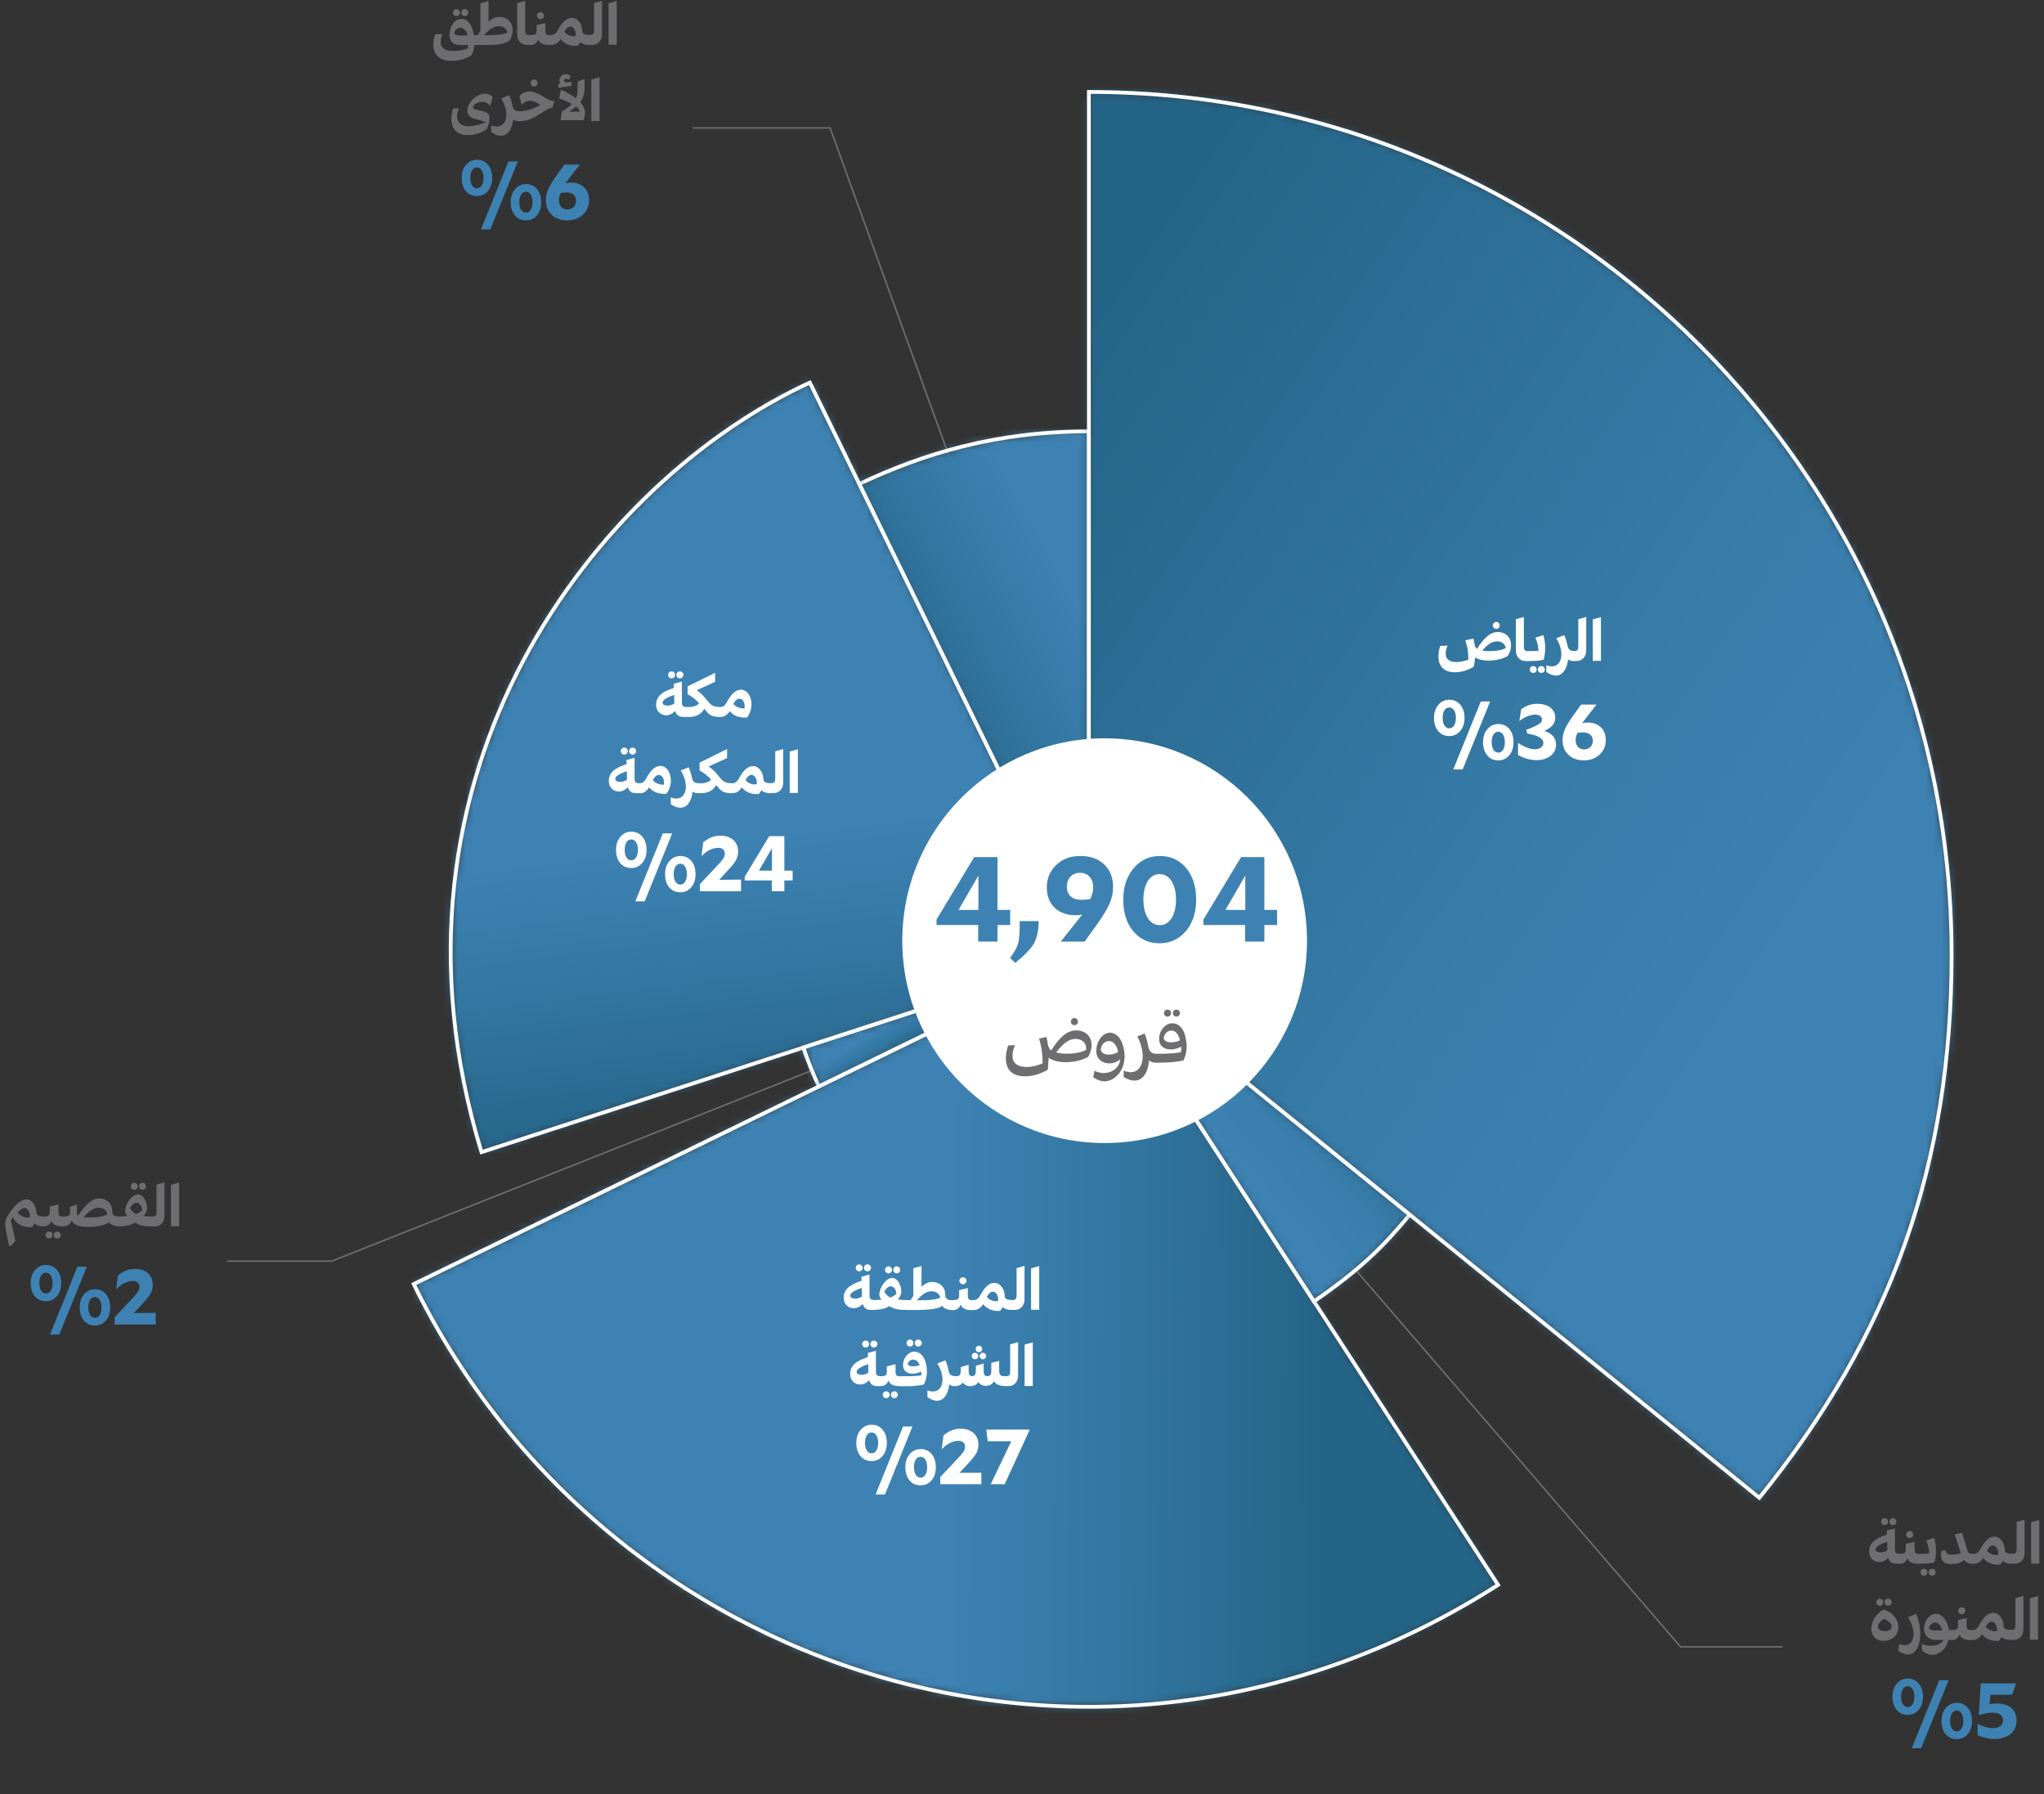 <svg width="270" height="237" viewBox="0 0 270 237" fill="none" xmlns="http://www.w3.org/2000/svg">
<rect x="0" y="0" width="270" height="237" fill="#333333" stroke="none"/>
<path d="M135.305 87.674L109.645 16.894H91.495" stroke="#6E6E70" stroke-width="0.2" stroke-miterlimit="10"/>
<path d="M115.035 138.294L43.845 166.564H30.015" stroke="#6E6E70" stroke-width="0.2" stroke-miterlimit="10"/>
<path d="M169.896 157.095L221.996 217.515H235.466" stroke="#6E6E70" stroke-width="0.2" stroke-miterlimit="10"/>
<mask id="mask0_1520_5711" style="mask-type:luminance" maskUnits="userSpaceOnUse" x="104" y="49" width="50" height="80">
<path d="M153.076 49.714H104.166V128.184H153.076V49.714Z" fill="white"/>
</mask>
<g mask="url(#mask0_1520_5711)">
<mask id="mask1_1520_5711" style="mask-type:luminance" maskUnits="userSpaceOnUse" x="113" y="56" width="31" height="71">
<path d="M143.835 126.104L113.505 63.924C121.975 59.924 131.555 56.974 143.835 56.974V126.104Z" fill="white"/>
</mask>
<g mask="url(#mask1_1520_5711)">
<path d="M137.109 44.361L84.781 72.302L120.234 138.699L172.562 110.759L137.109 44.361Z" fill="url(#paint0_linear_1520_5711)"/>
</g>
<path d="M143.835 126.104L113.505 63.924C121.975 59.924 131.555 56.974 143.835 56.974V126.104Z" stroke="white" stroke-width="0.5" stroke-miterlimit="10"/>
</g>
<mask id="mask2_1520_5711" style="mask-type:luminance" maskUnits="userSpaceOnUse" x="50" y="43" width="104" height="111">
<path d="M153.185 43.194H50.285V153.484H153.185V43.194Z" fill="white"/>
</mask>
<g mask="url(#mask2_1520_5711)">
<mask id="mask3_1520_5711" style="mask-type:luminance" maskUnits="userSpaceOnUse" x="59" y="50" width="85" height="103">
<path d="M143.835 126.104L63.605 152.174C48.315 101.974 79.015 63.404 106.975 50.534L143.835 126.104Z" fill="white"/>
</mask>
<g mask="url(#mask3_1520_5711)">
<path d="M142.415 38.968L36.014 52.032L49.728 163.723L156.129 150.659L142.415 38.968Z" fill="url(#paint1_linear_1520_5711)"/>
</g>
<path d="M143.835 126.104L63.605 152.174C48.315 101.974 79.015 63.404 106.975 50.534L143.835 126.104Z" stroke="white" stroke-width="0.5" stroke-miterlimit="10"/>
</g>
<mask id="mask4_1520_5711" style="mask-type:luminance" maskUnits="userSpaceOnUse" x="96" y="118" width="57" height="27">
<path d="M152.945 118.864H96.805V144.834H152.945V118.864Z" fill="white"/>
</mask>
<g mask="url(#mask4_1520_5711)">
<mask id="mask5_1520_5711" style="mask-type:luminance" maskUnits="userSpaceOnUse" x="106" y="126" width="38" height="18">
<path d="M143.835 126.105L108.175 143.495C107.555 142.205 106.605 139.895 106.125 138.355L143.835 126.095V126.105Z" fill="white"/>
</mask>
<g mask="url(#mask5_1520_5711)">
<path d="M133.884 109.493L98.455 130.697L116.064 160.12L151.493 138.916L133.884 109.493Z" fill="url(#paint2_linear_1520_5711)"/>
</g>
<path d="M143.835 126.104L108.175 143.495C107.555 142.205 106.605 139.904 106.125 138.354L143.835 126.104Z" stroke="white" stroke-width="0.5" stroke-miterlimit="10"/>
</g>
<mask id="mask6_1520_5711" style="mask-type:luminance" maskUnits="userSpaceOnUse" x="45" y="118" width="163" height="109">
<path d="M207.235 118.784H45.315V226.684H207.235V118.784Z" fill="white"/>
</mask>
<g mask="url(#mask6_1520_5711)">
<mask id="mask7_1520_5711" style="mask-type:luminance" maskUnits="userSpaceOnUse" x="54" y="126" width="144" height="100">
<path d="M143.835 126.104L197.885 209.335C145.295 242.965 79.875 221.134 54.655 169.604L143.835 126.104Z" fill="white"/>
</mask>
<g mask="url(#mask7_1520_5711)">
<path d="M54.65 125.1L53.828 242.957L197.874 243.963L198.697 126.106L54.65 125.1Z" fill="url(#paint3_linear_1520_5711)"/>
</g>
<path d="M143.835 126.104L197.885 209.335C145.295 242.965 79.875 221.134 54.655 169.604L143.835 126.104Z" stroke="white" stroke-width="0.5" stroke-miterlimit="10"/>
</g>
<mask id="mask8_1520_5711" style="mask-type:luminance" maskUnits="userSpaceOnUse" x="133" y="117" width="63" height="57">
<path d="M195.585 117.913H133.765V173.243H195.585V117.913Z" fill="white"/>
</mask>
<g mask="url(#mask8_1520_5711)">
<mask id="mask9_1520_5711" style="mask-type:luminance" maskUnits="userSpaceOnUse" x="143" y="126" width="44" height="46">
<path d="M143.835 126.104L186.225 160.434C182.575 164.814 179.625 167.694 173.565 171.894L143.825 126.104H143.835Z" fill="white"/>
</mask>
<g mask="url(#mask9_1520_5711)">
<path d="M168.054 105.131L121.176 145.738L162.012 192.881L208.89 152.274L168.054 105.131Z" fill="url(#paint4_linear_1520_5711)"/>
</g>
<path d="M143.835 126.104L186.225 160.434C182.575 164.814 179.625 167.694 173.565 171.894L143.825 126.104H143.835Z" stroke="white" stroke-width="0.5" stroke-miterlimit="10"/>
</g>
<mask id="mask10_1520_5711" style="mask-type:luminance" maskUnits="userSpaceOnUse" x="134" y="4" width="134" height="196">
<path d="M267.045 4.894H134.585V199.174H267.045V4.894Z" fill="white"/>
</mask>
<g mask="url(#mask10_1520_5711)">
<mask id="mask11_1520_5711" style="mask-type:luminance" maskUnits="userSpaceOnUse" x="143" y="12" width="115" height="186">
<path d="M143.835 126.104V12.144C206.775 12.144 257.795 63.163 257.795 126.104C257.795 153.794 249.825 176.304 232.395 197.824L143.835 126.104Z" fill="white"/>
</mask>
<g mask="url(#mask11_1520_5711)">
<path d="M179.655 -40.765L57.638 139.454L221.975 250.719L343.992 70.499L179.655 -40.765Z" fill="url(#paint5_linear_1520_5711)"/>
</g>
<path d="M143.835 126.104V12.144C206.775 12.144 257.795 63.163 257.795 126.104C257.795 153.794 249.825 176.304 232.395 197.824L143.835 126.104Z" stroke="white" stroke-width="0.5" stroke-miterlimit="10"/>
</g>
<path d="M145.916 150.975C160.676 150.975 172.646 139.005 172.646 124.245C172.646 109.485 160.676 97.515 145.916 97.515C131.156 97.515 119.186 109.485 119.186 124.245C119.186 139.005 131.156 150.975 145.916 150.975Z" fill="white"/>
<path d="M57.485 4.534L58.445 4.494C58.285 4.894 58.205 5.244 58.205 5.534C58.205 6.304 58.715 6.674 59.605 6.724C60.485 6.774 61.215 6.614 61.795 6.404C61.815 6.245 61.815 6.094 61.815 5.944H60.715C59.765 5.914 59.335 5.324 59.385 4.434C59.455 3.394 60.085 2.474 61.005 2.494C61.835 2.494 62.445 3.454 62.595 4.634H63.025V5.944H62.665C62.645 6.304 62.505 6.914 62.275 7.314C61.345 7.844 60.645 8.034 59.555 8.034C58.175 8.034 57.245 7.304 57.245 5.904C57.245 5.495 57.315 5.034 57.475 4.534H57.485ZM59.835 1.674C59.835 1.414 60.035 1.204 60.295 1.204C60.555 1.204 60.755 1.414 60.755 1.674C60.755 1.934 60.555 2.134 60.295 2.134C60.035 2.134 59.835 1.944 59.835 1.674ZM60.805 4.694H61.775C61.635 4.114 61.275 3.684 60.835 3.664C60.465 3.664 60.065 3.984 59.995 4.394C60.085 4.564 60.425 4.694 60.795 4.694H60.805ZM61.395 1.194C61.655 1.194 61.855 1.404 61.855 1.664C61.855 1.924 61.655 2.124 61.395 2.124C61.135 2.124 60.935 1.934 60.935 1.664C60.935 1.394 61.125 1.194 61.395 1.194ZM67.295 5.384C66.345 5.914 65.725 5.974 62.865 5.944L62.465 5.624V4.954L62.865 4.634H63.105C63.225 4.444 63.345 4.274 63.465 4.094V0.434L64.535 0.124V2.874C65.015 2.414 65.495 2.214 65.985 2.234C67.585 2.254 68.225 3.874 67.285 5.394L67.295 5.384ZM67.025 4.304C66.935 3.784 66.485 3.464 65.915 3.464C65.415 3.444 64.755 3.675 63.935 4.654C64.525 4.635 66.285 4.704 67.025 4.304ZM68.315 4.524V0.404L69.375 0.114V3.984C69.375 4.334 69.415 4.624 69.905 4.624H70.005V5.934H69.605C68.805 5.934 68.315 5.324 68.315 4.524ZM69.595 4.944L69.995 4.624H70.095C70.825 4.624 70.885 4.404 70.885 3.954V3.314L72.035 3.034V4.004C72.035 4.514 72.155 4.634 72.665 4.634V5.954C71.785 5.954 71.315 5.764 71.075 5.214C70.915 5.734 70.545 5.954 69.985 5.954L69.585 5.634V4.964L69.595 4.944ZM70.925 2.074C70.925 1.814 71.135 1.614 71.395 1.614C71.655 1.614 71.855 1.814 71.855 2.074C71.855 2.334 71.665 2.534 71.395 2.534C71.125 2.534 70.925 2.334 70.925 2.074ZM76.645 5.544C76.555 5.724 76.435 5.894 76.305 6.044C75.435 6.134 74.565 5.834 74.055 5.164C73.735 5.674 73.355 5.934 72.785 5.934H72.625L72.225 5.614V4.944L72.625 4.624H72.785C73.415 4.624 73.595 4.104 73.845 3.704C74.445 2.694 74.965 2.354 75.565 2.354C76.365 2.354 76.975 3.324 76.915 4.224C77.045 4.554 77.455 4.614 77.855 4.614V5.934C77.325 5.934 76.925 5.814 76.645 5.544ZM76.035 4.744C76.085 4.114 75.825 3.634 75.465 3.534C75.105 3.444 74.805 3.724 74.545 4.194C74.895 4.684 75.615 4.854 76.035 4.744ZM78.245 5.924H77.845L77.445 5.604V4.934L77.845 4.614H77.935C78.435 4.614 78.475 4.324 78.475 3.974V0.404L79.525 0.104V4.514C79.525 5.314 79.035 5.924 78.245 5.924ZM80.385 0.434L81.465 0.134V5.904H80.385V0.434Z" fill="#6E6E70"/>
<path d="M59.626 15.704C59.626 15.304 59.706 14.834 59.865 14.334L60.626 14.304C60.456 14.694 60.376 15.044 60.376 15.344C60.376 16.114 60.886 16.674 61.785 16.674C62.245 16.674 62.965 16.624 64.156 16.154C63.865 15.964 63.245 15.834 62.816 15.724C62.126 15.554 61.736 15.194 61.736 14.674C61.736 13.484 62.995 12.374 64.066 12.374C64.436 12.374 64.785 12.494 65.076 12.814L64.755 14.004C64.436 13.584 64.055 13.444 63.685 13.444C63.365 13.444 62.986 13.564 62.745 13.784C62.145 14.304 62.596 14.444 63.456 14.614C64.356 14.794 64.656 15.004 64.656 15.554C64.656 16.014 64.535 16.524 64.316 17.044C63.456 17.614 62.656 17.844 61.795 17.844C60.416 17.844 59.636 17.104 59.636 15.704H59.626ZM68.686 15.904L68.475 16.004C68.255 16.004 67.975 15.944 67.775 15.794C67.585 17.524 66.566 18.604 64.895 17.454V16.564C66.885 17.324 67.505 15.034 66.206 13.004L67.275 12.584C67.475 13.064 67.615 13.554 67.706 14.044V14.004C67.835 14.604 68.165 14.684 68.675 14.684L68.865 14.794L68.706 15.904H68.686ZM68.085 15.014L68.486 14.694C69.496 14.714 70.436 14.374 71.395 13.874C71.195 13.754 71.046 13.654 70.945 13.594C70.436 13.294 69.555 13.034 68.915 13.874L68.606 12.684C69.546 11.644 70.805 12.164 71.725 12.724C72.296 13.094 72.736 13.354 73.216 13.344L73.236 13.374L72.956 14.224C72.895 14.224 72.856 14.224 72.785 14.244C72.076 14.484 71.566 14.914 70.885 15.324C70.296 15.674 69.736 15.884 69.135 15.964C68.925 16.004 68.706 16.014 68.496 16.014L68.096 15.694V15.024L68.085 15.014ZM70.096 10.964C70.096 10.704 70.305 10.504 70.555 10.504C70.826 10.504 71.016 10.714 71.016 10.964C71.016 11.214 70.826 11.424 70.555 11.424C70.296 11.424 70.096 11.224 70.096 10.964ZM73.755 11.604L73.736 11.074L74.055 11.034C73.945 10.914 73.895 10.774 73.895 10.644C73.895 10.144 74.236 9.804 74.736 9.804C74.925 9.804 75.126 9.864 75.346 9.994L75.216 10.524H75.195C75.066 10.444 74.936 10.404 74.796 10.404C74.606 10.404 74.496 10.494 74.496 10.604C74.496 10.724 74.596 10.844 74.775 10.914L75.475 10.814L75.496 11.344L73.755 11.584V11.604ZM77.266 14.944C77.266 15.234 77.206 15.574 77.076 15.874H74.055L74.206 14.754C74.796 14.384 75.216 14.064 75.525 13.734C75.135 13.514 74.576 13.244 73.856 12.994L74.096 11.854C74.936 12.204 75.555 12.574 76.085 12.984C76.236 12.644 76.296 12.264 76.296 11.744V10.764L77.216 10.434V11.554C77.216 12.334 77.055 12.944 76.656 13.484C77.085 13.974 77.266 14.434 77.266 14.964V14.944ZM76.585 14.744C76.496 14.494 76.346 14.264 76.096 14.044C75.846 14.294 75.546 14.504 75.186 14.744H76.585ZM78.115 10.504L79.195 10.204V15.974H78.115V10.504Z" fill="#6E6E70"/>
<path d="M63.531 30.305L67.163 21.327H68.402L64.769 30.305H63.531ZM60.982 23.505C60.982 22.803 61.168 22.225 61.549 21.781C61.931 21.327 62.416 21.1 63.005 21.1C63.603 21.1 64.088 21.317 64.46 21.761C64.831 22.204 65.017 22.782 65.017 23.494C65.017 24.196 64.831 24.784 64.449 25.228C64.067 25.682 63.582 25.899 62.994 25.899C62.396 25.899 61.9 25.682 61.529 25.238C61.168 24.795 60.982 24.227 60.982 23.505ZM62.127 23.494C62.127 24.32 62.458 24.877 63.005 24.877C63.531 24.877 63.871 24.32 63.871 23.505C63.871 22.679 63.541 22.122 62.994 22.122C62.458 22.122 62.127 22.679 62.127 23.494ZM67.463 26.714C67.463 26.012 67.638 25.434 68.03 24.991C68.412 24.537 68.897 24.309 69.486 24.309C70.074 24.309 70.569 24.526 70.941 24.97C71.302 25.414 71.487 25.992 71.487 26.704C71.487 27.405 71.312 27.994 70.93 28.438C70.538 28.892 70.063 29.108 69.475 29.108C68.866 29.108 68.371 28.892 68.01 28.448C67.648 28.004 67.463 27.436 67.463 26.714ZM68.598 26.704C68.598 27.529 68.928 28.087 69.486 28.087C70.012 28.087 70.342 27.529 70.342 26.714C70.342 25.889 70.012 25.331 69.475 25.331C68.928 25.331 68.598 25.889 68.598 26.704ZM77.81 26.425C77.81 27.209 77.541 27.839 77.005 28.345C76.458 28.85 75.766 29.108 74.92 29.108C74.053 29.108 73.372 28.861 72.867 28.365C72.35 27.88 72.103 27.24 72.103 26.436C72.103 25.971 72.196 25.496 72.402 25.022C72.598 24.547 72.97 23.938 73.527 23.164L74.549 21.74H76.592C75.839 22.71 75.261 23.432 74.683 24.196C74.951 24.134 75.189 24.113 75.426 24.113C76.128 24.113 76.706 24.32 77.149 24.733C77.593 25.156 77.81 25.723 77.81 26.425ZM73.826 26.425C73.826 27.168 74.27 27.663 74.951 27.663C75.612 27.663 76.097 27.178 76.097 26.518C76.097 25.827 75.612 25.414 74.807 25.414C74.559 25.414 74.291 25.445 74.053 25.496C73.909 25.827 73.826 26.136 73.826 26.425Z" fill="#3D82B2"/>
<path d="M249.256 202.685L249.236 202.145L250.306 201.865V204.565C250.306 204.925 250.355 205.215 250.855 205.215H250.916V206.535H250.496C249.846 206.535 249.556 206.225 249.416 205.745C249.056 206.135 248.626 206.315 248.216 206.315C247.516 206.315 246.896 205.795 246.896 204.905C246.896 203.475 248.386 203.005 249.246 202.685H249.256ZM248.396 205.045C248.686 205.045 249.016 204.955 249.306 204.765L249.286 203.625C248.666 203.845 247.756 204.205 247.756 204.645C247.756 204.905 248.046 205.035 248.396 205.035V205.045ZM248.486 200.975C248.486 200.715 248.686 200.515 248.946 200.515C249.206 200.515 249.406 200.715 249.406 200.975C249.406 201.235 249.206 201.435 248.946 201.435C248.686 201.435 248.486 201.245 248.486 200.975ZM250.036 200.515C250.306 200.515 250.506 200.715 250.506 200.975C250.506 201.235 250.306 201.435 250.036 201.435C249.766 201.435 249.576 201.245 249.576 200.975C249.576 200.705 249.766 200.515 250.036 200.515ZM250.456 205.545L250.855 205.225H250.956C251.686 205.225 251.746 205.005 251.746 204.555V203.915L252.896 203.635V204.605C252.896 205.115 253.016 205.235 253.526 205.235V206.555C252.646 206.555 252.176 206.365 251.936 205.815C251.776 206.335 251.406 206.555 250.846 206.555L250.446 206.235V205.565L250.456 205.545ZM251.786 202.675C251.786 202.415 251.996 202.215 252.256 202.215C252.516 202.215 252.716 202.415 252.716 202.675C252.716 202.935 252.526 203.135 252.256 203.135C251.986 203.135 251.786 202.935 251.786 202.675ZM253.135 206.215V205.545L253.536 205.225C253.846 205.225 254.646 205.225 254.836 205.175C254.816 204.645 254.746 204.195 254.446 203.455L255.486 203.125C255.776 204.055 255.846 205.195 255.536 206.355C255.106 206.465 254.666 206.545 253.536 206.545L253.135 206.225V206.215ZM254.146 207.205C254.406 207.205 254.605 207.405 254.605 207.665C254.605 207.925 254.406 208.115 254.146 208.115C253.886 208.115 253.696 207.925 253.696 207.665C253.696 207.405 253.886 207.205 254.146 207.205ZM255.226 207.205C255.486 207.205 255.686 207.405 255.686 207.665C255.686 207.925 255.486 208.115 255.226 208.115C254.966 208.115 254.766 207.925 254.766 207.665C254.766 207.405 254.956 207.205 255.226 207.205ZM260.576 205.225V206.545C260.026 206.545 259.696 206.365 259.446 206.025C259.076 206.455 258.476 206.585 257.736 206.585C256.936 206.585 256.396 206.245 256.396 205.415C256.396 205.235 256.416 205.045 256.476 204.825L257.006 204.775C257.006 204.895 257.006 204.985 257.066 205.055C257.176 205.275 257.436 205.345 257.766 205.345C258.056 205.345 258.686 205.295 259.016 205.155C258.756 204.395 258.516 203.575 258.206 202.675L259.176 202.455C259.586 203.835 259.806 204.455 259.876 204.775C259.996 205.155 260.126 205.215 260.566 205.215L260.576 205.225ZM264.556 206.155C264.466 206.335 264.346 206.505 264.216 206.655C263.346 206.745 262.476 206.445 261.966 205.775C261.646 206.285 261.266 206.545 260.696 206.545H260.536L260.135 206.225V205.555L260.536 205.235H260.696C261.326 205.235 261.506 204.715 261.756 204.315C262.356 203.305 262.876 202.965 263.476 202.965C264.276 202.965 264.885 203.935 264.826 204.835C264.955 205.165 265.366 205.225 265.766 205.225V206.545C265.236 206.545 264.836 206.425 264.556 206.155ZM263.946 205.355C263.996 204.725 263.736 204.245 263.376 204.145C263.016 204.055 262.716 204.335 262.456 204.805C262.806 205.295 263.526 205.465 263.946 205.355ZM266.156 206.535H265.756L265.355 206.215V205.545L265.756 205.225H265.846C266.346 205.225 266.385 204.935 266.385 204.585V201.015L267.436 200.715V205.125C267.436 205.925 266.946 206.535 266.156 206.535ZM268.296 201.045L269.376 200.745V206.515H268.296V201.045Z" fill="#6E6E70"/>
<path d="M248.795 212.604C250.145 213.004 250.765 213.994 250.765 214.904C250.765 215.854 250.075 216.724 248.815 216.724C247.735 216.724 247.195 215.994 247.195 215.104C247.195 214.214 247.735 213.184 248.785 212.604H248.795ZM247.855 211.634C247.855 211.374 248.055 211.164 248.315 211.164C248.575 211.164 248.775 211.374 248.775 211.634C248.775 211.894 248.585 212.094 248.315 212.094C248.045 212.094 247.855 211.904 247.855 211.634ZM248.915 215.444C249.585 215.444 249.885 215.184 249.885 214.854C249.885 214.504 249.525 214.084 248.875 213.824C248.315 214.144 248.065 214.524 248.065 214.834C248.065 215.174 248.375 215.434 248.915 215.434V215.444ZM249.405 211.154C249.665 211.154 249.875 211.364 249.875 211.624C249.875 211.884 249.665 212.084 249.405 212.084C249.145 212.084 248.945 211.894 248.945 211.624C248.945 211.354 249.135 211.154 249.405 211.154ZM252.045 213.594L253.115 213.164C254.385 216.174 253.355 219.864 250.735 218.034L250.885 217.144C252.865 217.904 253.335 215.614 252.035 213.584L252.045 213.594ZM256.635 217.954C255.955 218.624 254.915 218.904 253.895 218.004L253.865 217.124C254.675 217.544 256.305 217.494 256.735 216.594H255.575C254.805 216.614 254.085 215.944 254.155 215.024C254.215 213.914 254.965 213.094 255.835 213.164C256.715 213.224 257.285 214.274 257.445 215.294H257.735V216.604H257.375C257.265 217.114 257.035 217.584 256.645 217.954H256.635ZM255.605 215.354H256.575C256.445 214.794 256.075 214.324 255.635 214.314C255.275 214.314 254.865 214.634 254.805 215.064C254.895 215.234 255.235 215.354 255.605 215.354ZM257.345 215.614L257.745 215.294H257.845C258.575 215.294 258.635 215.074 258.635 214.624V213.984L259.785 213.704V214.674C259.785 215.184 259.905 215.304 260.415 215.304V216.624C259.535 216.624 259.065 216.434 258.825 215.884C258.665 216.404 258.295 216.624 257.735 216.624L257.335 216.304V215.634L257.345 215.614ZM258.675 212.744C258.675 212.484 258.885 212.284 259.145 212.284C259.405 212.284 259.605 212.484 259.605 212.744C259.605 213.004 259.415 213.204 259.145 213.204C258.875 213.204 258.675 213.004 258.675 212.744ZM264.395 216.214C264.305 216.394 264.185 216.564 264.055 216.714C263.185 216.804 262.315 216.504 261.805 215.834C261.485 216.344 261.105 216.604 260.535 216.604H260.375L259.975 216.284V215.614L260.375 215.294H260.535C261.165 215.294 261.345 214.774 261.595 214.374C262.195 213.364 262.715 213.024 263.315 213.024C264.115 213.024 264.725 213.994 264.665 214.894C264.795 215.224 265.205 215.284 265.605 215.284V216.604C265.075 216.604 264.675 216.484 264.395 216.214ZM263.785 215.414C263.835 214.784 263.575 214.304 263.215 214.204C262.855 214.114 262.555 214.394 262.295 214.864C262.645 215.354 263.365 215.524 263.785 215.414ZM265.995 216.594H265.595L265.195 216.274V215.604L265.595 215.284H265.685C266.185 215.284 266.225 214.994 266.225 214.644V211.074L267.275 210.774V215.184C267.275 215.984 266.785 216.594 265.995 216.594ZM268.135 211.104L269.215 210.804V216.574H268.135V211.104Z" fill="#6E6E70"/>
<path d="M252.531 230.907L256.163 221.929H257.402L253.769 230.907H252.531ZM249.982 224.106C249.982 223.404 250.168 222.826 250.549 222.383C250.931 221.929 251.416 221.702 252.005 221.702C252.603 221.702 253.088 221.918 253.46 222.362C253.831 222.806 254.017 223.384 254.017 224.096C254.017 224.798 253.831 225.386 253.449 225.83C253.067 226.284 252.582 226.5 251.994 226.5C251.396 226.5 250.9 226.284 250.529 225.84C250.168 225.396 249.982 224.829 249.982 224.106ZM251.127 224.096C251.127 224.921 251.458 225.479 252.005 225.479C252.531 225.479 252.871 224.921 252.871 224.106C252.871 223.281 252.541 222.723 251.994 222.723C251.458 222.723 251.127 223.281 251.127 224.096ZM256.463 227.316C256.463 226.614 256.638 226.036 257.03 225.592C257.412 225.138 257.897 224.911 258.485 224.911C259.074 224.911 259.569 225.128 259.941 225.572C260.302 226.015 260.488 226.593 260.488 227.305C260.488 228.007 260.312 228.595 259.93 229.039C259.538 229.493 259.063 229.71 258.475 229.71C257.866 229.71 257.371 229.493 257.01 229.049C256.649 228.606 256.463 228.038 256.463 227.316ZM257.598 227.305C257.598 228.131 257.928 228.688 258.485 228.688C259.012 228.688 259.342 228.131 259.342 227.316C259.342 226.49 259.012 225.933 258.475 225.933C257.928 225.933 257.598 226.49 257.598 227.305ZM266.376 227.243C266.376 228.802 265.128 229.689 263.466 229.689C262.702 229.689 261.846 229.473 261.227 229.184V227.708C262.063 228.09 262.682 228.255 263.322 228.255C264.075 228.255 264.591 227.852 264.591 227.223C264.591 226.562 264.085 226.211 263.187 226.211C262.671 226.211 262.155 226.304 261.505 226.511L261.392 226.449L261.65 222.341H266.314L265.788 223.838H262.919L262.816 225.097C263.105 225.025 263.414 224.994 263.734 224.994C265.417 224.994 266.376 225.819 266.376 227.243Z" fill="#3D82B2"/>
<path d="M5.766 160.665V161.985C5.255 161.985 4.825 161.855 4.556 161.595C4.465 161.765 4.356 161.925 4.215 162.075C3.146 162.165 2.115 161.715 1.716 160.775C1.565 160.885 1.476 160.995 1.446 161.275C1.716 162.505 1.885 163.085 2.026 163.925L1.385 164.595H1.216C1.125 164.115 0.926 163.335 0.756 162.395C0.636 161.695 0.635 161.215 1.046 160.555C1.665 159.495 2.635 158.415 3.475 158.415C4.255 158.415 4.825 159.275 4.825 160.285C4.955 160.615 5.375 160.675 5.776 160.675L5.766 160.665ZM3.936 160.785C3.986 160.175 3.716 159.635 3.316 159.575C3.086 159.525 2.785 159.665 2.345 160.135C2.686 160.695 3.466 160.885 3.936 160.795V160.785ZM8.366 160.665V161.985C7.486 161.985 7.016 161.795 6.776 161.245C6.615 161.765 6.245 161.985 5.686 161.985L5.285 161.665V160.995L5.686 160.675H5.785C6.516 160.675 6.575 160.455 6.575 160.005V159.365L7.726 159.085V160.055C7.726 160.565 7.846 160.685 8.355 160.685L8.366 160.665ZM6.486 162.665C6.745 162.665 6.946 162.865 6.946 163.125C6.946 163.385 6.745 163.575 6.486 163.575C6.226 163.575 6.035 163.385 6.035 163.125C6.035 162.865 6.226 162.665 6.486 162.665ZM7.566 162.665C7.825 162.665 8.025 162.865 8.025 163.125C8.025 163.385 7.825 163.575 7.566 163.575C7.306 163.575 7.106 163.385 7.106 163.125C7.106 162.865 7.295 162.665 7.566 162.665ZM15.765 160.665V161.985C15.206 161.985 14.585 161.755 14.415 161.455C13.226 162.215 10.466 162.225 9.835 161.645C9.665 161.535 9.546 161.405 9.456 161.225C9.265 161.755 8.825 161.985 8.376 161.985L7.976 161.665V160.995L8.376 160.675H8.476C9.126 160.675 9.245 160.485 9.255 160.135V159.395L10.165 159.105V160.045C10.165 160.335 10.195 160.495 10.316 160.575C11.275 159.085 12.216 158.265 13.136 158.295C14.265 158.315 14.886 159.125 14.825 160.105C14.855 160.525 15.185 160.675 15.765 160.675V160.665ZM14.165 160.365C14.075 159.855 13.626 159.525 13.066 159.515C12.566 159.515 11.886 159.775 11.066 160.725C11.445 160.835 13.405 160.915 14.165 160.365ZM15.376 160.995L15.765 160.685C16.125 160.685 16.476 160.665 16.816 160.605C16.645 160.435 16.526 160.205 16.526 159.965C16.526 159.005 17.436 157.755 18.226 157.755C18.905 157.755 19.425 158.705 19.425 159.545C19.425 159.935 19.235 160.315 18.965 160.605C19.305 160.655 19.616 160.665 20.035 160.675V161.985C19.055 161.985 18.445 161.885 17.846 161.475C17.346 161.815 16.636 161.965 15.755 161.985L15.366 161.665V160.995H15.376ZM17.945 160.365C18.265 160.255 18.566 160.075 18.785 159.835C18.726 159.275 18.425 158.865 18.046 158.865C17.726 158.865 17.386 159.145 17.186 159.585C17.335 159.885 17.616 160.145 17.956 160.355L17.945 160.365ZM17.276 156.695C17.276 156.435 17.476 156.225 17.735 156.225C17.995 156.225 18.195 156.435 18.195 156.695C18.195 156.955 17.995 157.155 17.735 157.155C17.476 157.155 17.276 156.955 17.276 156.695ZM18.826 156.225C19.085 156.225 19.285 156.435 19.285 156.695C19.285 156.955 19.085 157.155 18.826 157.155C18.566 157.155 18.366 156.955 18.366 156.695C18.366 156.435 18.555 156.225 18.826 156.225ZM20.445 161.985H20.046L19.645 161.665V160.995L20.046 160.675H20.136C20.636 160.675 20.675 160.385 20.675 160.035V156.465L21.726 156.165V160.575C21.726 161.375 21.235 161.985 20.445 161.985ZM22.585 156.495L23.666 156.195V161.965H22.585V156.495Z" fill="#6E6E70"/>
<path d="M6.601 176.276L10.233 167.298H11.472L7.839 176.276H6.601ZM4.052 169.475C4.052 168.774 4.237 168.196 4.619 167.752C5.001 167.298 5.486 167.071 6.074 167.071C6.673 167.071 7.158 167.287 7.529 167.731C7.901 168.175 8.087 168.753 8.087 169.465C8.087 170.167 7.901 170.755 7.519 171.199C7.137 171.653 6.652 171.87 6.064 171.87C5.465 171.87 4.97 171.653 4.599 171.209C4.237 170.765 4.052 170.198 4.052 169.475ZM5.197 169.465C5.197 170.291 5.527 170.848 6.074 170.848C6.601 170.848 6.941 170.291 6.941 169.475C6.941 168.65 6.611 168.092 6.064 168.092C5.527 168.092 5.197 168.65 5.197 169.465ZM10.533 172.685C10.533 171.983 10.708 171.405 11.1 170.961C11.482 170.507 11.967 170.28 12.555 170.28C13.143 170.28 13.639 170.497 14.01 170.941C14.372 171.384 14.557 171.962 14.557 172.674C14.557 173.376 14.382 173.964 14 174.408C13.608 174.862 13.133 175.079 12.545 175.079C11.936 175.079 11.441 174.862 11.079 174.419C10.718 173.975 10.533 173.407 10.533 172.685ZM11.668 172.674C11.668 173.5 11.998 174.057 12.555 174.057C13.082 174.057 13.412 173.5 13.412 172.685C13.412 171.859 13.082 171.302 12.545 171.302C11.998 171.302 11.668 171.859 11.668 172.674ZM15.142 174.935V173.985L17.711 171.25C18.248 170.662 18.423 170.352 18.423 169.971C18.423 169.517 18.093 169.197 17.587 169.197C16.917 169.197 16.07 169.506 15.369 170.291H15.348L15.565 168.485C16.267 167.917 16.927 167.597 17.856 167.597C19.28 167.597 20.178 168.433 20.178 169.682C20.178 170.084 20.095 170.456 19.92 170.796C19.744 171.137 19.414 171.55 18.939 172.066L17.68 173.428L20.57 173.397V174.935H15.142Z" fill="#3D82B2"/>
<path d="M190.255 85.315L191.215 85.275C191.045 85.675 190.965 86.025 190.965 86.315C190.965 87.075 191.495 87.445 192.375 87.445C192.875 87.445 193.385 87.335 193.965 87.125C193.965 86.725 193.945 86.355 193.885 85.945C193.825 85.515 193.725 85.075 193.555 84.575L194.625 84.335C194.685 84.585 194.745 84.845 194.775 85.105C194.855 85.385 194.935 85.595 195.105 85.695C196.045 84.195 196.935 83.455 197.865 83.475C199.475 83.495 200.105 85.125 199.165 86.635C198.115 87.305 196.065 87.475 195.015 86.925C194.945 86.895 194.895 86.865 194.855 86.805C194.815 87.215 194.755 87.755 194.665 88.065C193.755 88.595 192.985 88.795 192.165 88.795C190.785 88.795 190.005 88.055 190.005 86.655C190.005 86.255 190.085 85.785 190.245 85.295L190.255 85.315ZM198.905 85.575C198.815 85.055 198.365 84.735 197.805 84.715C197.315 84.715 196.755 84.825 195.805 85.915C196.165 86.035 198.145 86.105 198.895 85.575H198.905ZM197.185 82.605C197.185 82.345 197.395 82.145 197.645 82.145C197.915 82.145 198.105 82.345 198.105 82.605C198.105 82.865 197.915 83.065 197.645 83.065C197.385 83.065 197.185 82.865 197.185 82.605ZM200.235 85.905V81.785L201.295 81.495V85.365C201.295 85.715 201.335 86.005 201.825 86.005H201.925V87.315H201.525C200.725 87.315 200.235 86.705 200.235 85.905ZM201.515 86.985V86.315L201.915 85.995C202.225 85.995 203.025 85.995 203.215 85.945C203.195 85.415 203.125 84.965 202.825 84.225L203.865 83.895C204.155 84.825 204.225 85.965 203.915 87.125C203.485 87.235 203.045 87.315 201.915 87.315L201.515 86.995V86.985ZM202.525 87.975C202.785 87.975 202.985 88.175 202.985 88.435C202.985 88.695 202.785 88.885 202.525 88.885C202.265 88.885 202.075 88.695 202.075 88.435C202.075 88.175 202.265 87.975 202.525 87.975ZM203.605 87.975C203.865 87.975 204.065 88.175 204.065 88.435C204.065 88.695 203.865 88.885 203.605 88.885C203.345 88.885 203.145 88.695 203.145 88.435C203.145 88.175 203.335 87.975 203.605 87.975ZM208.045 87.205L207.835 87.305C207.615 87.305 207.335 87.245 207.135 87.095C206.945 88.825 205.925 89.905 204.255 88.755V87.865C206.245 88.625 206.865 86.335 205.565 84.305L206.635 83.885C206.835 84.365 206.975 84.855 207.065 85.345V85.305C207.195 85.905 207.525 85.985 208.035 85.985L208.225 86.095L208.065 87.205H208.045ZM208.255 87.305H207.855L207.455 86.985V86.315L207.855 85.995H207.945C208.445 85.995 208.485 85.705 208.485 85.355V81.785L209.535 81.485V85.895C209.535 86.695 209.045 87.305 208.255 87.305ZM210.395 81.815L211.475 81.515V87.285H210.395V81.815Z" fill="white"/>
<path d="M191.971 101.626L195.603 92.647H196.842L193.209 101.626H191.971ZM189.422 94.825C189.422 94.123 189.607 93.545 189.989 93.102C190.371 92.647 190.856 92.42 191.444 92.42C192.043 92.42 192.528 92.637 192.9 93.081C193.271 93.525 193.457 94.103 193.457 94.815C193.457 95.516 193.271 96.105 192.889 96.548C192.507 97.002 192.022 97.219 191.434 97.219C190.836 97.219 190.34 97.002 189.969 96.559C189.607 96.115 189.422 95.547 189.422 94.825ZM190.567 94.815C190.567 95.64 190.897 96.198 191.444 96.198C191.971 96.198 192.311 95.64 192.311 94.825C192.311 93.999 191.981 93.442 191.434 93.442C190.897 93.442 190.567 93.999 190.567 94.815ZM195.903 98.034C195.903 97.333 196.078 96.755 196.47 96.311C196.852 95.857 197.337 95.63 197.925 95.63C198.514 95.63 199.009 95.847 199.381 96.29C199.742 96.734 199.927 97.312 199.927 98.024C199.927 98.726 199.752 99.314 199.37 99.758C198.978 100.212 198.503 100.429 197.915 100.429C197.306 100.429 196.811 100.212 196.45 99.768C196.088 99.324 195.903 98.757 195.903 98.034ZM197.038 98.024C197.038 98.85 197.368 99.407 197.925 99.407C198.452 99.407 198.782 98.85 198.782 98.034C198.782 97.209 198.452 96.651 197.915 96.651C197.368 96.651 197.038 97.209 197.038 98.024ZM205.548 98.354C205.548 98.953 205.311 99.448 204.826 99.83C204.33 100.202 203.711 100.398 202.968 100.398C202.111 100.398 201.255 100.15 200.522 99.717V98.138L200.543 98.127C201.306 98.654 202.111 98.963 202.751 98.963C203.051 98.953 203.298 98.891 203.494 98.767C203.752 98.602 203.886 98.375 203.866 98.086C203.773 97.415 203.009 97.106 201.761 96.899L201.595 96.404C202.122 96.218 202.504 96.043 202.803 95.898C203.453 95.578 203.69 95.372 203.69 95.042C203.69 94.639 203.329 94.391 202.772 94.391C202.173 94.391 201.482 94.67 200.718 95.207H200.698L200.945 93.659C201.647 93.194 202.225 92.957 203.081 92.957C204.516 92.957 205.445 93.679 205.445 94.784C205.445 95.547 204.949 96.135 203.99 96.538C205.011 96.858 205.548 97.477 205.548 98.354ZM212.115 97.746C212.115 98.53 211.847 99.159 211.31 99.665C210.763 100.171 210.072 100.429 209.226 100.429C208.359 100.429 207.678 100.181 207.172 99.686C206.656 99.201 206.408 98.561 206.408 97.756C206.408 97.291 206.501 96.817 206.707 96.342C206.904 95.867 207.275 95.258 207.832 94.484L208.854 93.06H210.897C210.144 94.03 209.566 94.753 208.988 95.516C209.257 95.454 209.494 95.434 209.731 95.434C210.433 95.434 211.011 95.64 211.455 96.053C211.898 96.476 212.115 97.044 212.115 97.746ZM208.132 97.746C208.132 98.489 208.575 98.984 209.257 98.984C209.917 98.984 210.402 98.499 210.402 97.838C210.402 97.147 209.917 96.734 209.112 96.734C208.864 96.734 208.596 96.765 208.359 96.817C208.214 97.147 208.132 97.457 208.132 97.746Z" fill="white"/>
<path d="M113.805 169.165L113.785 168.625L114.855 168.345V171.045C114.855 171.405 114.905 171.695 115.405 171.695H115.465V173.015H115.045C114.395 173.015 114.105 172.705 113.965 172.225C113.605 172.615 113.175 172.795 112.765 172.795C112.065 172.795 111.445 172.275 111.445 171.385C111.445 169.955 112.935 169.485 113.795 169.165H113.805ZM112.945 171.525C113.235 171.525 113.565 171.435 113.855 171.245L113.835 170.105C113.215 170.325 112.305 170.685 112.305 171.125C112.305 171.385 112.595 171.515 112.945 171.515V171.525ZM113.035 167.455C113.035 167.195 113.235 166.995 113.495 166.995C113.755 166.995 113.955 167.195 113.955 167.455C113.955 167.715 113.755 167.915 113.495 167.915C113.235 167.915 113.035 167.725 113.035 167.455ZM114.585 166.995C114.855 166.995 115.055 167.195 115.055 167.455C115.055 167.715 114.855 167.915 114.585 167.915C114.315 167.915 114.125 167.725 114.125 167.455C114.125 167.185 114.315 166.995 114.585 166.995ZM115.005 172.025L115.395 171.715C115.755 171.715 116.105 171.695 116.445 171.635C116.275 171.465 116.155 171.235 116.155 170.995C116.155 170.035 117.065 168.785 117.855 168.785C118.535 168.785 119.055 169.735 119.055 170.575C119.055 170.965 118.865 171.345 118.595 171.635C118.935 171.685 119.245 171.695 119.665 171.705V173.015C118.685 173.015 118.075 172.915 117.475 172.505C116.975 172.845 116.265 172.995 115.385 173.015L114.995 172.695V172.025H115.005ZM117.575 171.395C117.895 171.285 118.195 171.105 118.415 170.865C118.355 170.305 118.055 169.895 117.675 169.895C117.355 169.895 117.015 170.175 116.815 170.615C116.965 170.915 117.245 171.175 117.585 171.385L117.575 171.395ZM116.905 167.725C116.905 167.465 117.105 167.255 117.365 167.255C117.625 167.255 117.825 167.465 117.825 167.725C117.825 167.985 117.625 168.185 117.365 168.185C117.105 168.185 116.905 167.985 116.905 167.725ZM118.455 167.255C118.715 167.255 118.915 167.465 118.915 167.725C118.915 167.985 118.715 168.185 118.455 168.185C118.195 168.185 117.995 167.985 117.995 167.725C117.995 167.465 118.185 167.255 118.455 167.255ZM125.805 171.715V173.025C125.175 173.025 124.705 172.845 124.445 172.465C123.925 173.025 121.625 173.045 119.675 173.025L119.275 172.705V172.035L119.675 171.715H120.285C120.405 171.515 120.525 171.345 120.645 171.175V167.515L121.725 167.215V169.965C122.205 169.505 122.685 169.305 123.175 169.325C124.295 169.345 124.925 170.155 124.865 171.135C124.885 171.645 125.355 171.735 125.805 171.735V171.715ZM124.195 171.395C124.105 170.875 123.665 170.565 123.095 170.555C122.595 170.535 121.925 170.765 121.115 171.745C121.705 171.725 123.455 171.795 124.195 171.395ZM125.405 172.035L125.805 171.715H125.905C126.635 171.715 126.695 171.495 126.695 171.045V170.405L127.845 170.125V171.095C127.845 171.605 127.965 171.725 128.475 171.725V173.045C127.595 173.045 127.125 172.855 126.885 172.305C126.725 172.825 126.355 173.045 125.795 173.045L125.395 172.725V172.055L125.405 172.035ZM126.735 169.165C126.735 168.905 126.945 168.705 127.205 168.705C127.465 168.705 127.665 168.905 127.665 169.165C127.665 169.425 127.475 169.625 127.205 169.625C126.935 169.625 126.735 169.425 126.735 169.165ZM132.455 172.635C132.365 172.815 132.245 172.985 132.115 173.135C131.245 173.225 130.375 172.925 129.865 172.255C129.545 172.765 129.165 173.025 128.595 173.025H128.435L128.035 172.705V172.035L128.435 171.715H128.595C129.225 171.715 129.405 171.195 129.655 170.795C130.255 169.785 130.775 169.445 131.375 169.445C132.175 169.445 132.785 170.415 132.725 171.315C132.855 171.645 133.265 171.705 133.665 171.705V173.025C133.135 173.025 132.735 172.905 132.455 172.635ZM131.845 171.835C131.895 171.205 131.635 170.725 131.275 170.625C130.915 170.535 130.615 170.815 130.355 171.285C130.705 171.775 131.425 171.945 131.845 171.835ZM134.055 173.015H133.655L133.255 172.695V172.025L133.655 171.705H133.745C134.245 171.705 134.285 171.415 134.285 171.065V167.495L135.335 167.195V171.605C135.335 172.405 134.845 173.015 134.055 173.015ZM136.195 167.525L137.275 167.225V172.995H136.195V167.525Z" fill="white"/>
<path d="M114.655 179.235L114.635 178.695L115.705 178.415V181.115C115.705 181.475 115.755 181.765 116.255 181.765H116.315V183.085H115.895C115.245 183.085 114.955 182.775 114.815 182.295C114.455 182.685 114.025 182.865 113.615 182.865C112.915 182.865 112.295 182.345 112.295 181.455C112.295 180.025 113.785 179.555 114.645 179.235H114.655ZM113.795 181.595C114.085 181.595 114.415 181.505 114.705 181.315L114.685 180.175C114.065 180.395 113.155 180.755 113.155 181.195C113.155 181.455 113.445 181.585 113.795 181.585V181.595ZM113.885 177.525C113.885 177.265 114.085 177.065 114.345 177.065C114.605 177.065 114.805 177.265 114.805 177.525C114.805 177.785 114.605 177.985 114.345 177.985C114.085 177.985 113.885 177.795 113.885 177.525ZM115.435 177.065C115.705 177.065 115.905 177.265 115.905 177.525C115.905 177.785 115.705 177.985 115.435 177.985C115.165 177.985 114.975 177.795 114.975 177.525C114.975 177.255 115.165 177.065 115.435 177.065ZM118.935 181.765V183.085C118.055 183.085 117.585 182.895 117.345 182.345C117.185 182.865 116.815 183.085 116.255 183.085L115.855 182.765V182.095L116.255 181.775H116.355C117.085 181.775 117.145 181.555 117.145 181.105V180.465L118.295 180.185V181.155C118.295 181.665 118.415 181.785 118.925 181.785L118.935 181.765ZM117.055 183.765C117.315 183.765 117.515 183.965 117.515 184.225C117.515 184.485 117.315 184.675 117.055 184.675C116.795 184.675 116.605 184.485 116.605 184.225C116.605 183.965 116.795 183.765 117.055 183.765ZM118.135 183.765C118.395 183.765 118.595 183.965 118.595 184.225C118.595 184.485 118.395 184.675 118.135 184.675C117.875 184.675 117.675 184.485 117.675 184.225C117.675 183.965 117.865 183.765 118.135 183.765ZM118.545 182.095L118.945 181.775C119.605 181.775 120.945 181.795 121.695 181.655C121.715 181.495 121.715 181.355 121.695 181.155C120.445 181.755 119.195 181.405 119.285 180.165C119.345 179.255 120.065 178.465 120.875 178.535C121.555 178.585 122.095 179.135 122.315 180.115C122.565 181.085 122.445 182.055 122.025 182.875C120.875 183.135 119.685 183.095 118.945 183.095L118.545 182.775V182.105V182.095ZM119.745 177.395C119.745 177.135 119.945 176.935 120.205 176.935C120.465 176.935 120.665 177.135 120.665 177.395C120.665 177.655 120.465 177.855 120.205 177.855C119.945 177.855 119.745 177.665 119.745 177.395ZM120.545 180.455C120.845 180.475 121.245 180.415 121.485 180.315C121.315 179.865 121.005 179.585 120.625 179.575C120.295 179.575 119.955 179.805 119.915 180.205C120.025 180.355 120.205 180.455 120.545 180.465V180.455ZM121.295 176.935C121.555 176.935 121.765 177.135 121.765 177.395C121.765 177.655 121.555 177.855 121.295 177.855C121.035 177.855 120.835 177.665 120.835 177.395C120.835 177.125 121.025 176.935 121.295 176.935ZM126.295 182.985L126.085 183.085C125.865 183.085 125.585 183.025 125.385 182.875C125.195 184.605 124.175 185.685 122.505 184.535V183.645C124.495 184.405 125.115 182.115 123.815 180.085L124.885 179.665C125.085 180.145 125.225 180.635 125.315 181.125V181.085C125.445 181.685 125.775 181.765 126.285 181.765L126.475 181.875L126.315 182.985H126.295ZM125.735 182.075L126.095 181.775H126.245C126.875 181.775 126.905 181.485 126.915 180.905V180.555L127.955 180.265V181.125C127.955 181.555 128.065 181.755 128.425 181.755C128.855 181.755 128.895 181.405 128.905 180.905V180.385L129.935 180.095V181.135C129.935 181.635 130.165 181.765 130.425 181.765C130.775 181.765 130.945 181.545 130.945 181.125V180.005L131.985 179.745V180.895C131.985 181.465 132.025 181.755 132.655 181.765H132.805V183.075C131.895 183.075 131.495 182.765 131.315 182.425C130.845 183.255 129.675 183.225 129.235 182.545C128.805 183.265 127.555 183.255 127.205 182.595C126.955 182.925 126.565 183.085 126.115 183.085L126.075 183.065V183.045L125.755 182.725V182.075H125.735ZM128.795 178.675C129.045 178.675 129.225 178.865 129.225 179.105C129.225 179.345 129.035 179.535 128.795 179.535C128.555 179.535 128.365 179.345 128.365 179.105C128.365 178.865 128.555 178.675 128.795 178.675ZM128.885 178.175C128.885 177.935 129.075 177.745 129.315 177.745C129.555 177.745 129.745 177.935 129.745 178.175C129.745 178.415 129.565 178.605 129.315 178.605C129.065 178.605 128.885 178.415 128.885 178.175ZM129.835 178.675C130.075 178.675 130.265 178.865 130.265 179.105C130.265 179.345 130.075 179.535 129.835 179.535C129.595 179.535 129.405 179.345 129.405 179.105C129.405 178.865 129.595 178.675 129.835 178.675ZM133.205 183.085H132.805L132.405 182.765V182.095L132.805 181.775H132.895C133.395 181.775 133.435 181.485 133.435 181.135V177.565L134.485 177.265V181.675C134.485 182.475 133.995 183.085 133.205 183.085ZM135.345 177.595L136.425 177.295V183.065H135.345V177.595Z" fill="white"/>
<path d="M115.661 197.386L119.293 188.407H120.532L116.899 197.386H115.661ZM113.112 190.585C113.112 189.883 113.297 189.305 113.679 188.861C114.061 188.407 114.546 188.18 115.134 188.18C115.733 188.18 116.218 188.397 116.59 188.841C116.961 189.284 117.147 189.862 117.147 190.574C117.147 191.276 116.961 191.864 116.579 192.308C116.197 192.762 115.712 192.979 115.124 192.979C114.526 192.979 114.03 192.762 113.659 192.318C113.297 191.875 113.112 191.307 113.112 190.585ZM114.257 190.574C114.257 191.4 114.587 191.957 115.134 191.957C115.661 191.957 116.001 191.4 116.001 190.585C116.001 189.759 115.671 189.202 115.124 189.202C114.587 189.202 114.257 189.759 114.257 190.574ZM119.593 193.794C119.593 193.092 119.768 192.515 120.16 192.071C120.542 191.617 121.027 191.39 121.615 191.39C122.204 191.39 122.699 191.606 123.07 192.05C123.432 192.494 123.617 193.072 123.617 193.784C123.617 194.486 123.442 195.074 123.06 195.518C122.668 195.972 122.193 196.188 121.605 196.188C120.996 196.188 120.501 195.972 120.14 195.528C119.778 195.084 119.593 194.517 119.593 193.794ZM120.728 193.784C120.728 194.609 121.058 195.167 121.615 195.167C122.142 195.167 122.472 194.609 122.472 193.794C122.472 192.969 122.142 192.411 121.605 192.411C121.058 192.411 120.728 192.969 120.728 193.784ZM124.202 196.044V195.095L126.771 192.36C127.308 191.771 127.483 191.462 127.483 191.08C127.483 190.626 127.153 190.306 126.648 190.306C125.977 190.306 125.131 190.616 124.429 191.4H124.408L124.625 189.594C125.327 189.026 125.987 188.706 126.916 188.706C128.34 188.706 129.238 189.542 129.238 190.791C129.238 191.194 129.155 191.565 128.98 191.906C128.804 192.246 128.474 192.659 127.999 193.175L126.74 194.537L129.63 194.506V196.044H124.202ZM132.708 196.044H130.861L133.585 190.358H130.469L130.283 188.82H135.938L135.99 188.903L132.708 196.044Z" fill="white"/>
<path d="M89.025 90.845L89.005 90.305L90.075 90.025V92.725C90.075 93.085 90.125 93.375 90.625 93.375H90.685V94.695H90.265C89.615 94.695 89.325 94.385 89.185 93.905C88.825 94.295 88.395 94.475 87.985 94.475C87.285 94.475 86.665 93.955 86.665 93.065C86.665 91.635 88.155 91.165 89.015 90.845H89.025ZM88.165 93.205C88.455 93.205 88.785 93.115 89.075 92.925L89.055 91.785C88.435 92.005 87.525 92.365 87.525 92.805C87.525 93.065 87.815 93.195 88.165 93.195V93.205ZM88.255 89.135C88.255 88.875 88.455 88.675 88.715 88.675C88.975 88.675 89.175 88.875 89.175 89.135C89.175 89.395 88.975 89.595 88.715 89.595C88.455 89.595 88.255 89.405 88.255 89.135ZM89.805 88.675C90.075 88.675 90.275 88.875 90.275 89.135C90.275 89.395 90.075 89.595 89.805 89.595C89.535 89.595 89.345 89.405 89.345 89.135C89.345 88.865 89.535 88.675 89.805 88.675ZM95.035 93.385V94.695C93.865 94.695 93.605 94.335 93.025 93.615C92.705 94.235 92.035 94.695 91.095 94.695H90.635L90.235 94.375V93.705L90.635 93.385H91.095C91.615 93.385 92.195 93.135 92.325 92.915C92.275 92.825 92.205 92.755 92.145 92.665C91.545 92.115 91.225 91.915 90.825 91.685V90.655L94.465 88.865V90.055L92.025 91.165C92.345 91.375 92.695 91.665 93.075 92.115C93.245 92.315 93.435 92.515 93.595 92.725C94.065 93.325 94.605 93.375 95.045 93.375L95.035 93.385ZM98.685 94.765C97.745 94.855 96.925 94.585 96.395 93.925C96.075 94.445 95.695 94.705 95.125 94.705H95.025L94.625 94.375V93.705L95.025 93.385H95.125C95.755 93.385 95.935 92.855 96.175 92.445C96.785 91.445 97.305 91.095 97.905 91.095C99.185 91.095 99.805 93.345 98.685 94.755V94.765ZM98.335 93.585C98.455 92.915 98.185 92.405 97.805 92.305C97.445 92.215 97.135 92.495 96.875 92.955C97.205 93.405 97.785 93.565 98.325 93.585H98.335Z" fill="white"/>
<path d="M82.775 100.915L82.755 100.375L83.825 100.095V102.795C83.825 103.155 83.875 103.445 84.375 103.445H84.435V104.765H84.015C83.365 104.765 83.075 104.455 82.935 103.975C82.575 104.365 82.145 104.545 81.735 104.545C81.035 104.545 80.415 104.025 80.415 103.135C80.415 101.705 81.905 101.235 82.765 100.915H82.775ZM81.915 103.275C82.205 103.275 82.535 103.185 82.825 102.995L82.805 101.855C82.185 102.075 81.275 102.435 81.275 102.875C81.275 103.135 81.565 103.265 81.915 103.265V103.275ZM82.005 99.205C82.005 98.945 82.205 98.745 82.465 98.745C82.725 98.745 82.925 98.945 82.925 99.205C82.925 99.465 82.725 99.665 82.465 99.665C82.205 99.665 82.005 99.475 82.005 99.205ZM83.555 98.745C83.825 98.745 84.025 98.945 84.025 99.205C84.025 99.465 83.825 99.665 83.555 99.665C83.285 99.665 83.095 99.475 83.095 99.205C83.095 98.935 83.285 98.745 83.555 98.745ZM88.035 104.835C87.095 104.925 86.275 104.655 85.745 103.995C85.425 104.515 85.045 104.775 84.475 104.775H84.375L83.975 104.445V103.775L84.375 103.455H84.475C85.105 103.455 85.285 102.925 85.525 102.515C86.135 101.515 86.655 101.165 87.255 101.165C88.535 101.165 89.155 103.415 88.035 104.825V104.835ZM87.685 103.655C87.805 102.985 87.535 102.475 87.155 102.375C86.795 102.285 86.485 102.565 86.225 103.025C86.555 103.475 87.135 103.635 87.675 103.655H87.685ZM92.395 104.665L92.185 104.765C91.965 104.765 91.685 104.705 91.485 104.555C91.295 106.285 90.275 107.365 88.605 106.215V105.325C90.595 106.085 91.215 103.795 89.915 101.765L90.985 101.345C91.185 101.825 91.325 102.315 91.415 102.805V102.765C91.545 103.365 91.875 103.445 92.385 103.445L92.575 103.555L92.415 104.665H92.395ZM96.615 103.455V104.765C95.445 104.765 95.185 104.405 94.605 103.685C94.285 104.305 93.615 104.765 92.675 104.765H92.215L91.815 104.445V103.775L92.215 103.455H92.675C93.195 103.455 93.775 103.205 93.905 102.985C93.855 102.895 93.785 102.825 93.725 102.735C93.125 102.185 92.805 101.985 92.405 101.755V100.725L96.045 98.935V100.125L93.605 101.235C93.925 101.445 94.275 101.735 94.655 102.185C94.825 102.385 95.015 102.585 95.175 102.795C95.645 103.395 96.185 103.445 96.625 103.445L96.615 103.455ZM100.575 104.375C100.485 104.555 100.365 104.725 100.235 104.875C99.365 104.965 98.495 104.665 97.985 103.995C97.665 104.505 97.285 104.765 96.715 104.765H96.555L96.155 104.445V103.775L96.555 103.455H96.715C97.345 103.455 97.525 102.935 97.775 102.535C98.375 101.525 98.895 101.185 99.495 101.185C100.295 101.185 100.905 102.155 100.845 103.055C100.975 103.385 101.385 103.445 101.785 103.445V104.765C101.255 104.765 100.855 104.645 100.575 104.375ZM99.965 103.575C100.015 102.945 99.755 102.465 99.395 102.365C99.035 102.275 98.735 102.555 98.475 103.025C98.825 103.515 99.545 103.685 99.965 103.575ZM102.175 104.755H101.775L101.375 104.435V103.765L101.775 103.445H101.865C102.365 103.445 102.405 103.155 102.405 102.805V99.235L103.455 98.935V103.345C103.455 104.145 102.965 104.755 102.175 104.755ZM104.315 99.265L105.395 98.965V104.735H104.315V99.265Z" fill="white"/>
<path d="M83.921 119.055L87.553 110.077H88.791L85.159 119.055H83.921ZM81.371 112.255C81.371 111.553 81.557 110.975 81.939 110.531C82.321 110.077 82.806 109.85 83.394 109.85C83.993 109.85 84.478 110.067 84.849 110.511C85.221 110.954 85.407 111.532 85.407 112.244C85.407 112.946 85.221 113.534 84.839 113.978C84.457 114.432 83.972 114.649 83.384 114.649C82.785 114.649 82.29 114.432 81.918 113.988C81.557 113.545 81.371 112.977 81.371 112.255ZM82.517 112.244C82.517 113.07 82.847 113.627 83.394 113.627C83.921 113.627 84.261 113.07 84.261 112.255C84.261 111.429 83.931 110.872 83.384 110.872C82.847 110.872 82.517 111.429 82.517 112.244ZM87.852 115.464C87.852 114.762 88.028 114.184 88.42 113.741C88.802 113.287 89.287 113.06 89.875 113.06C90.463 113.06 90.959 113.276 91.33 113.72C91.691 114.164 91.877 114.742 91.877 115.454C91.877 116.156 91.702 116.744 91.32 117.188C90.928 117.642 90.453 117.858 89.865 117.858C89.256 117.858 88.761 117.642 88.399 117.198C88.038 116.754 87.852 116.187 87.852 115.464ZM88.988 115.454C88.988 116.279 89.318 116.837 89.875 116.837C90.401 116.837 90.732 116.279 90.732 115.464C90.732 114.639 90.401 114.081 89.865 114.081C89.318 114.081 88.988 114.639 88.988 115.454ZM92.462 117.714V116.764L95.031 114.03C95.568 113.441 95.743 113.132 95.743 112.75C95.743 112.296 95.413 111.976 94.907 111.976C94.237 111.976 93.39 112.286 92.689 113.07H92.668L92.885 111.264C93.586 110.696 94.247 110.376 95.176 110.376C96.6 110.376 97.498 111.212 97.498 112.461C97.498 112.863 97.415 113.235 97.24 113.576C97.064 113.916 96.734 114.329 96.259 114.845L95 116.207L97.89 116.176V117.714H92.462ZM104.704 116.29H103.61V117.714H101.948V116.29H98.367L98.357 115.825L101.608 110.438H103.61V114.989H104.704V116.29ZM100.256 114.989H101.969V112.028L100.256 114.989Z" fill="white"/>
<path d="M133.44 122.179H131.762V124.364H129.213V122.179H123.719L123.703 121.467L128.69 113.202H131.762V120.184H133.44V122.179ZM126.616 120.184H129.244V115.64L126.616 120.184ZM133.43 126.518C134 125.742 134.364 125.108 134.506 124.57C134.633 124.032 134.696 123.224 134.696 122.116V121.657H137.198C137.198 122.813 137.008 123.763 136.644 124.491C136.28 125.203 135.425 126.106 134.11 127.183L133.43 126.518ZM140.127 124.364C141.267 122.923 142.091 121.894 142.962 120.786C142.645 120.865 142.36 120.881 142.043 120.881C139.795 120.881 138.275 119.488 138.275 117.223C138.275 116.02 138.702 115.038 139.526 114.247C140.349 113.455 141.394 113.059 142.708 113.059C144.038 113.059 145.083 113.439 145.859 114.183C146.651 114.928 147.031 115.925 147.031 117.16C147.031 117.873 146.888 118.601 146.572 119.329C146.271 120.058 145.685 120.992 144.846 122.179L143.278 124.364H140.127ZM140.919 117.097C140.919 118.237 141.647 118.854 142.898 118.854C143.231 118.854 143.611 118.807 144.007 118.759C144.292 118.158 144.402 117.714 144.402 117.176C144.402 116.036 143.706 115.276 142.661 115.276C141.632 115.276 140.919 116.036 140.919 117.097ZM158.003 118.807C158.003 120.501 157.559 121.894 156.657 122.971C155.754 124.048 154.583 124.586 153.173 124.586C151.748 124.586 150.577 124.063 149.706 123.003C148.819 121.942 148.376 120.564 148.376 118.838C148.376 117.144 148.835 115.767 149.753 114.674C150.656 113.598 151.812 113.059 153.205 113.059C154.63 113.059 155.786 113.582 156.673 114.643C157.559 115.703 158.003 117.097 158.003 118.807ZM151.036 118.807C151.036 120.833 151.843 122.195 153.205 122.195C154.535 122.195 155.343 120.818 155.343 118.838C155.343 116.828 154.519 115.45 153.173 115.45C151.828 115.45 151.036 116.843 151.036 118.807ZM168.694 122.179H167.016V124.364H164.467V122.179H158.973L158.957 121.467L163.944 113.202H167.016V120.184H168.694V122.179ZM161.87 120.184H164.498V115.64L161.87 120.184Z" fill="#3D82B2"/>
<path d="M133.195 138.075L134.065 138.045C133.845 138.565 133.745 139.045 133.745 139.445C133.745 140.405 134.385 140.925 135.605 140.925C136.375 140.925 137.025 140.745 137.725 140.455C137.725 139.885 137.695 139.365 137.625 138.825C137.545 138.285 137.435 137.755 137.255 137.185L138.215 136.955C138.315 137.295 138.375 137.655 138.435 138.035C138.535 138.385 138.655 138.625 138.855 138.745C140.045 136.845 141.095 136.045 142.275 136.095C144.075 136.185 144.725 137.925 143.735 139.585C142.425 140.365 140.075 140.555 138.795 139.885C138.675 139.815 138.585 139.775 138.525 139.665C138.485 140.045 138.465 140.865 138.405 141.295C137.315 141.895 136.415 142.155 135.385 142.155C133.715 142.155 132.865 141.285 132.865 139.765C132.865 139.265 132.965 138.685 133.185 138.055L133.195 138.075ZM143.475 138.645C143.555 137.855 143.015 137.275 142.205 137.225C141.425 137.175 140.645 137.535 139.515 138.995C140.185 139.275 142.515 139.285 143.475 138.645ZM141.455 134.935C141.455 134.675 141.665 134.465 141.925 134.465C142.185 134.465 142.385 134.675 142.385 134.935C142.385 135.195 142.195 135.405 141.925 135.405C141.655 135.405 141.455 135.195 141.455 134.935ZM144.405 142.225L144.585 141.425C145.935 142.155 147.825 141.525 147.975 139.905C146.875 140.905 144.815 140.525 144.815 138.835C144.815 137.525 145.625 136.405 146.645 136.405C147.265 136.405 147.855 136.885 148.155 137.595C148.765 139.035 148.705 140.805 147.685 141.925C146.895 142.825 145.665 143.245 144.385 142.235L144.405 142.225ZM146.415 139.295C146.875 139.295 147.385 139.175 147.695 138.935C147.555 138.175 147.145 137.515 146.515 137.505C145.965 137.485 145.455 137.945 145.405 138.665C145.515 139.015 145.785 139.285 146.415 139.295ZM152.865 140.265L152.655 140.365C152.335 140.365 151.985 140.255 151.775 140.035C151.635 142.155 150.445 143.495 148.425 142.245L148.445 141.415C150.755 142.375 151.725 139.775 150.235 136.885L151.205 136.505C151.455 137.135 151.615 137.775 151.705 138.385V138.315C151.845 139.005 152.225 139.185 152.845 139.185L153.015 139.285L152.865 140.275V140.265ZM152.275 139.465L152.665 139.175C153.335 139.175 154.855 139.205 155.975 138.975C156.035 138.725 156.065 138.515 156.055 138.235C154.675 138.965 153.055 138.635 153.115 137.145C153.165 136.035 153.985 135.105 154.945 135.155C155.795 135.195 156.435 135.955 156.645 137.225C156.855 138.215 156.745 139.215 156.325 140.065C154.775 140.395 153.325 140.355 152.665 140.355L152.275 140.065V139.465ZM154.635 137.675C155.045 137.675 155.585 137.575 155.865 137.405C155.705 136.665 155.325 136.125 154.735 136.115C154.225 136.115 153.775 136.525 153.725 137.175C153.825 137.455 154.055 137.655 154.635 137.665V137.675ZM153.755 133.815C153.755 133.565 153.955 133.345 154.225 133.345C154.495 133.345 154.685 133.565 154.685 133.815C154.685 134.065 154.485 134.275 154.225 134.275C153.965 134.275 153.755 134.075 153.755 133.815ZM155.395 133.345C155.665 133.345 155.865 133.565 155.865 133.815C155.865 134.065 155.665 134.275 155.395 134.275C155.125 134.275 154.935 134.075 154.935 133.815C154.935 133.555 155.125 133.345 155.395 133.345Z" fill="#6E6E70"/>
<defs>
<linearGradient id="paint0_linear_1520_5711" x1="118.118" y1="95.015" x2="184.34" y2="59.656" gradientUnits="userSpaceOnUse">
<stop stop-color="#246487"/>
<stop offset="0.21" stop-color="#3376A1"/>
<stop offset="0.38" stop-color="#3D82B3"/>
<stop offset="1" stop-color="#3D82B3"/>
</linearGradient>
<linearGradient id="paint1_linear_1520_5711" x1="97.883" y1="150.879" x2="85.019" y2="46.116" gradientUnits="userSpaceOnUse">
<stop stop-color="#246487"/>
<stop offset="0.21" stop-color="#3376A1"/>
<stop offset="0.38" stop-color="#3D82B3"/>
<stop offset="1" stop-color="#3D82B3"/>
</linearGradient>
<linearGradient id="paint2_linear_1520_5711" x1="122.853" y1="136.968" x2="117.111" y2="127.375" gradientUnits="userSpaceOnUse">
<stop stop-color="#246487"/>
<stop offset="0.21" stop-color="#3376A1"/>
<stop offset="0.38" stop-color="#3D82B3"/>
<stop offset="1" stop-color="#3D82B3"/>
</linearGradient>
<linearGradient id="paint3_linear_1520_5711" x1="175.263" y1="185.384" x2="44.106" y2="184.469" gradientUnits="userSpaceOnUse">
<stop stop-color="#246487"/>
<stop offset="0.21" stop-color="#3376A1"/>
<stop offset="0.38" stop-color="#3D82B3"/>
<stop offset="1" stop-color="#3D82B3"/>
</linearGradient>
<linearGradient id="paint4_linear_1520_5711" x1="177.927" y1="135.223" x2="112.893" y2="191.557" gradientUnits="userSpaceOnUse">
<stop stop-color="#246487"/>
<stop offset="0.03" stop-color="#27688D"/>
<stop offset="0.11" stop-color="#3376A2"/>
<stop offset="0.19" stop-color="#3A7FAE"/>
<stop offset="0.27" stop-color="#3D82B3"/>
<stop offset="1" stop-color="#3D82B3"/>
</linearGradient>
<linearGradient id="paint5_linear_1520_5711" x1="134.023" y1="56.1" x2="304.562" y2="171.564" gradientUnits="userSpaceOnUse">
<stop stop-color="#246487"/>
<stop offset="0.07" stop-color="#27688D"/>
<stop offset="0.41" stop-color="#377BA8"/>
<stop offset="0.6" stop-color="#3D82B3"/>
<stop offset="1" stop-color="#3D82B3"/>
</linearGradient>
</defs>
</svg>
